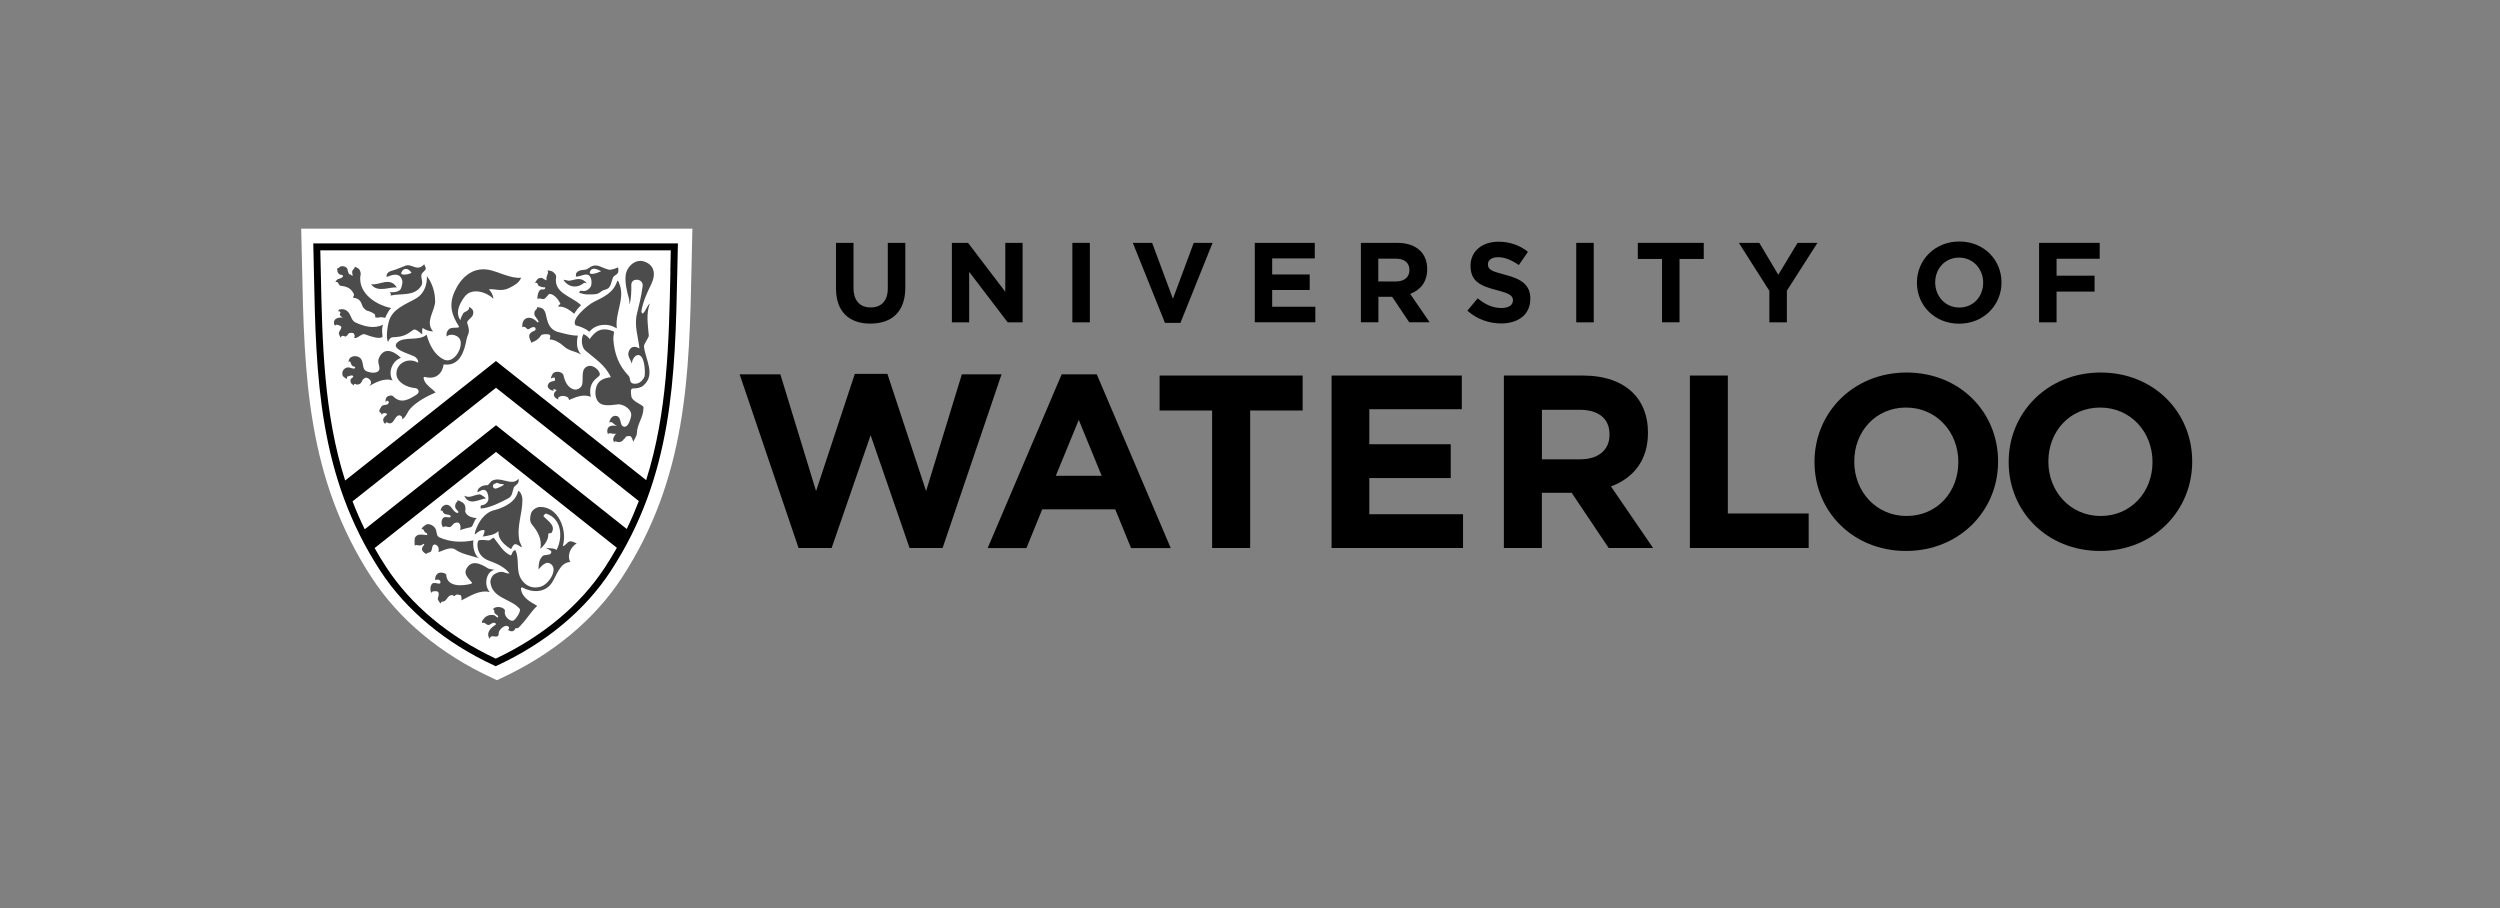 <svg width="256" height="93" viewBox="0 0 256 93" fill="none" xmlns="http://www.w3.org/2000/svg">
<rect x="0" y="0" width="256" height="93" fill="#808080" stroke="none"/>
<g clip-path="url(#clip0_181_6800)">
<path d="M75.737 38.329H79.908L83.565 50.289L87.534 38.281H90.868L94.832 50.289L98.494 38.329H102.559L96.522 56.115H93.141L89.151 44.565L85.16 56.115H81.773L75.737 38.329Z" fill="black"/>
<path d="M112.813 48.72L110.465 42.995L108.117 48.72H112.813ZM108.721 38.329H112.309L119.882 56.121H115.818L114.201 52.157H106.723L105.107 56.121H101.138L108.716 38.329H108.721Z" fill="black"/>
<path d="M124.122 42.036H118.743V38.456H133.391V42.036H128.017V56.115H124.122V42.036Z" fill="black"/>
<path d="M136.354 38.456H149.688V41.904H140.218V45.49H148.554V48.953H140.218V52.656H149.815V56.115H136.354V38.456Z" fill="black"/>
<path d="M161.83 47.033C163.727 47.033 164.814 46.022 164.814 44.538V44.484C164.814 42.819 163.648 41.962 161.756 41.962H157.892V47.033H161.83ZM153.997 38.456H162.084C164.331 38.456 166.07 39.084 167.235 40.249C168.221 41.234 168.751 42.617 168.751 44.282V44.336C168.751 47.187 167.209 48.98 164.962 49.81L169.276 56.115H164.729L160.94 50.465H157.887V56.115H153.997V38.451V38.456Z" fill="black"/>
<path d="M173.044 38.456H176.929V52.582H185.207V56.115H173.044V38.456Z" fill="black"/>
<path d="M200.533 47.336V47.283C200.533 44.261 198.313 41.733 195.181 41.733C192.049 41.733 189.876 44.207 189.876 47.235V47.283C189.876 50.31 192.096 52.837 195.234 52.837C198.371 52.837 200.533 50.363 200.533 47.336ZM185.806 47.336V47.283C185.806 42.265 189.77 38.147 195.234 38.147C200.698 38.147 204.603 42.212 204.603 47.235V47.283C204.603 52.305 200.634 56.418 195.181 56.418C189.727 56.418 185.806 52.353 185.806 47.336Z" fill="black"/>
<path d="M220.416 47.336V47.283C220.416 44.261 218.196 41.733 215.058 41.733C211.921 41.733 209.753 44.207 209.753 47.235V47.283C209.753 50.31 211.979 52.837 215.106 52.837C218.233 52.837 220.416 50.363 220.416 47.336ZM205.688 47.336V47.283C205.688 42.265 209.653 38.147 215.106 38.147C220.559 38.147 224.481 42.212 224.481 47.235V47.283C224.481 52.305 220.517 56.418 215.058 56.418C209.6 56.418 205.688 52.353 205.688 47.336Z" fill="black"/>
<path d="M85.606 29.518V24.868H87.398V29.47C87.398 30.795 88.06 31.481 89.152 31.481C90.244 31.481 90.911 30.816 90.911 29.529V24.868H92.703V29.46C92.703 31.923 91.319 33.136 89.131 33.136C86.942 33.136 85.606 31.918 85.606 29.523V29.518Z" fill="black"/>
<path d="M97.474 24.868H99.127L102.943 29.88V24.868H104.713V33.008H103.187L99.244 27.837V33.008H97.474V24.868Z" fill="black"/>
<path d="M109.81 24.868H111.601V33.008H109.81V24.868Z" fill="black"/>
<path d="M116.001 24.868H117.978L120.108 30.598L122.239 24.868H124.168L120.877 33.062H119.292L116.001 24.868Z" fill="black"/>
<path d="M128.485 24.868H134.633V26.459H130.271V28.108H134.114V29.699H130.271V31.407H134.691V32.998H128.491V24.857L128.485 24.868Z" fill="black"/>
<path d="M139.345 24.868H143.07C144.109 24.868 144.909 25.16 145.445 25.692C145.9 26.145 146.144 26.783 146.144 27.549V27.571C146.144 28.885 145.434 29.709 144.401 30.093L146.393 32.998H144.3L142.556 30.39H141.147V32.998H139.355V24.857L139.345 24.868ZM142.954 28.821C143.823 28.821 144.326 28.358 144.326 27.672V27.651C144.326 26.884 143.791 26.485 142.917 26.485H141.136V28.821H142.954Z" fill="black"/>
<path d="M150.255 31.816L151.315 30.55C152.046 31.151 152.815 31.54 153.747 31.54C154.479 31.54 154.924 31.247 154.924 30.774V30.752C154.924 30.3 154.643 30.066 153.286 29.715C151.643 29.294 150.583 28.842 150.583 27.225V27.203C150.583 25.73 151.771 24.751 153.435 24.751C154.622 24.751 155.634 25.123 156.461 25.788L155.528 27.14C154.807 26.64 154.097 26.336 153.413 26.336C152.73 26.336 152.364 26.65 152.364 27.044V27.065C152.364 27.602 152.714 27.773 154.124 28.135C155.777 28.566 156.704 29.156 156.704 30.577V30.598C156.704 32.215 155.47 33.12 153.716 33.12C152.481 33.12 151.235 32.689 150.26 31.816H150.255Z" fill="black"/>
<path d="M161.407 24.868H163.198V33.008H161.407V24.868Z" fill="black"/>
<path d="M170.192 26.517H167.712V24.868H174.464V26.517H171.983V33.003H170.192V26.517Z" fill="black"/>
<path d="M181.19 29.795L178.058 24.868H180.151L182.096 28.135L184.073 24.868H186.108L182.976 29.763V33.008H181.184V29.8L181.19 29.795Z" fill="black"/>
<path d="M196.294 28.959V28.938C196.294 26.623 198.122 24.729 200.634 24.729C203.146 24.729 204.953 26.602 204.953 28.916V28.938C204.953 31.252 203.125 33.146 200.613 33.146C198.101 33.146 196.294 31.273 196.294 28.959ZM203.077 28.959V28.938C203.077 27.544 202.055 26.379 200.608 26.379C199.161 26.379 198.165 27.517 198.165 28.911V28.933C198.165 30.326 199.188 31.492 200.634 31.492C202.081 31.492 203.077 30.353 203.077 28.959Z" fill="black"/>
<path d="M208.802 24.868H215.008V26.496H210.593V28.23H214.483V29.859H210.593V33.008H208.802V24.868Z" fill="black"/>
<path d="M50.886 69.651L50.409 69.427C45.12 66.985 40.854 63.431 38.066 59.158C31.383 48.916 31.161 38.328 30.928 27.129C30.912 26.277 30.89 25.431 30.869 24.575L30.843 23.415H70.902L70.876 24.575C70.855 25.431 70.834 26.288 70.818 27.145C70.584 38.344 70.362 48.922 63.679 59.158C60.897 63.426 56.636 66.974 51.363 69.427L50.886 69.651Z" fill="white"/>
<path d="M50.797 37.211L35.099 49.555C32.577 41.749 32.646 33.588 32.444 25.282H69.065C68.863 33.614 68.959 41.739 66.415 49.565L50.797 37.216V37.211Z" fill="white"/>
<path d="M63.505 56.216C63.119 56.903 62.705 57.584 62.26 58.265C59.467 62.548 55.323 65.713 50.765 67.831C46.186 65.713 42.042 62.548 39.249 58.265C38.815 57.6 38.03 56.264 38.03 56.264L50.797 46.086L63.505 56.216Z" fill="white"/>
<path d="M40.048 31.544C38.194 31.151 36.545 29.773 36.943 28.028C36.943 28.012 36.874 27.575 36.71 27.517C36.699 27.517 36.673 27.464 36.646 27.453C36.577 27.432 36.519 27.405 36.455 27.363C36.434 27.347 36.349 27.32 36.349 27.288C36.318 27.357 36.323 27.426 36.275 27.49C36.259 27.512 36.233 27.549 36.206 27.565C36.175 27.581 36.169 27.613 36.143 27.634C36.005 27.772 36.079 27.985 36.1 28.145C36.106 28.187 36.121 28.235 36.074 28.24C36.016 28.251 36.063 28.224 35.994 28.182C35.978 28.171 35.952 28.145 35.936 28.139C35.91 28.123 35.793 28.107 35.772 28.081C35.751 28.049 35.761 28.038 35.729 28.017C35.666 27.958 35.66 27.847 35.613 27.724C35.602 27.703 35.586 27.602 35.586 27.575C35.586 27.458 35.284 27.267 35.401 27.363C35.443 27.395 35.395 27.315 35.231 27.277C35.13 27.251 35.009 27.256 34.897 27.272C34.871 27.272 34.85 27.293 34.834 27.309C34.717 27.4 34.606 27.512 34.452 27.517C34.479 27.501 34.489 27.533 34.505 27.543C34.579 27.639 34.526 27.751 34.569 27.857C34.611 27.958 34.685 28.038 34.775 28.107C34.86 28.171 35.009 28.086 35.072 28.203C35.072 28.203 35.21 28.235 35.072 28.373C34.823 28.623 34.547 28.421 34.341 28.89C34.654 28.756 34.691 29.23 34.823 29.251C35.422 29.331 35.878 29.438 36.206 30.044C36.408 30.411 35.846 30.433 36.355 30.518C36.609 30.56 36.784 30.693 36.911 30.874C37.049 31.066 37.065 31.321 37.213 31.502C37.319 31.63 37.362 31.656 37.489 31.763C37.547 31.811 37.733 31.858 37.801 31.874C37.87 31.896 37.913 31.928 37.976 31.949C38.045 31.976 38.119 31.997 38.178 32.05C38.225 32.093 38.353 32.135 38.384 32.194C38.437 32.295 38.395 32.401 38.448 32.502C38.464 32.529 38.543 32.502 38.575 32.518C38.607 32.529 38.676 32.534 38.697 32.529C38.819 32.502 38.846 32.492 38.941 32.481C39.079 32.465 39.063 32.508 39.243 32.502C39.28 32.502 39.296 32.529 39.349 32.529C39.386 32.529 39.444 32.566 39.455 32.534C39.508 32.364 39.598 32.199 39.699 32.034C39.799 31.869 39.789 31.853 39.916 31.677C39.9 31.677 40.08 31.561 40.064 31.555" fill="black" fill-opacity="0.7"/>
<path d="M35.422 31.763C35.963 32.056 35.894 32.779 36.381 33.008C37.25 33.423 38.294 33.705 39.217 33.253C39.01 33.897 39.238 34.434 39.148 34.509C38.856 34.743 37.971 34.466 37.404 34.243C37.012 34.088 36.699 34.668 36.265 34.615C36.286 34.567 36.334 34.418 36.307 34.322C36.238 34.115 36.185 34.051 35.835 34.094C35.613 34.12 35.703 34.306 35.369 34.471C35.237 34.392 34.95 34.301 34.908 34.556C34.887 34.674 34.654 34.147 34.701 34.056C34.924 33.663 34.966 33.567 34.95 33.482C34.924 33.354 34.447 33.173 34.383 33.285C34.235 33.546 33.795 32.444 35.088 32.513C34.738 32.29 34.781 32.253 34.86 31.987C34.871 31.95 34.738 31.811 34.654 31.907C34.622 31.806 34.696 31.694 34.776 31.683C34.987 31.651 35.2 31.641 35.417 31.758" fill="black" fill-opacity="0.7"/>
<path d="M37.999 29.097C38.783 29.278 39.96 28.267 40.638 29.459C40.135 29.278 38.646 30.071 37.999 29.097Z" fill="black" fill-opacity="0.7"/>
<path d="M44.564 30.832C44.548 31.854 43.488 32.96 44.347 33.934C43.997 33.934 43.578 33.806 43.334 33.609C43.197 33.498 43.228 34.099 43.244 34.221C43.26 34.328 42.593 33.593 42.338 33.769C41.628 34.28 41.321 34.487 40.266 34.53C39.974 34.541 39.821 34.775 39.736 35.03C39.498 34.541 39.672 33.434 39.81 32.939C40.181 31.588 41.543 31.183 42.635 30.54C43.419 30.077 43.753 29.167 43.711 28.278C44.267 28.97 44.564 29.965 44.553 30.832" fill="black" fill-opacity="0.7"/>
<path d="M39.578 42.345C39.71 42.377 39.61 42.484 39.562 42.521C39.451 42.59 39.377 42.681 39.308 42.787C39.255 42.867 39.218 42.952 39.239 43.053C39.255 43.127 39.276 43.191 39.302 43.255C39.318 43.298 39.355 43.319 39.387 43.351C39.398 43.362 39.445 43.425 39.451 43.431C39.419 43.33 39.567 43.223 39.599 43.245C40.272 43.638 40.315 42.846 40.717 42.574C40.887 42.457 41.279 42.59 41.178 42.941C41.581 42.728 41.703 42.186 42.016 41.845C42.71 41.095 43.685 40.595 44.607 40.185C44.273 39.829 43.781 39.531 43.531 39.127C43.41 38.924 43.261 38.531 43.531 38.605C44.666 38.903 45.301 38.211 45.429 37.318C47.109 37.536 47.548 35.945 47.776 34.748C47.888 34.168 48.206 34.114 47.856 33.125C47.713 32.71 48.603 32.572 48.45 31.859C48.407 31.662 48.163 31.46 48.015 31.438C48.153 31.827 47.506 31.922 47.437 32.082C47.326 32.327 47.167 32.529 47.146 32.79C46.6 32.034 47.04 31.119 47.554 30.411C48.306 29.379 49.859 29.922 50.516 30.587C50.527 30.252 50.267 29.826 50.055 29.624C50.67 29.544 51.332 29.917 52.17 29.475C52.652 29.22 53.14 29.002 53.367 28.432C52.339 28.57 50.951 27.783 50.029 27.623C48.306 27.326 47.146 28.501 46.531 29.901C45.916 31.3 46.308 32.343 46.976 33.391C47.146 33.657 46.383 33.481 46.086 33.636C45.794 33.785 45.672 34.147 45.741 34.466C46.107 34.072 47.082 34.311 47.172 34.987C47.294 35.897 46.372 37.222 45.487 36.828C44.538 36.402 43.998 35.402 43.685 34.274C42.874 34.971 41.369 34.397 40.675 35.078C40.013 35.727 41.708 36.168 42.371 36.471C42.615 36.583 42.858 36.833 42.816 37.142C41.783 36.535 40.532 37.222 40.596 38.328C40.643 39.153 41.655 39.669 42.498 39.738C42.848 39.765 43.06 40.159 42.636 40.425C41.889 40.893 41.051 41.414 40.246 40.568C40.113 40.425 39.626 40.515 39.53 40.77C39.483 40.893 39.467 41.084 39.488 41.212C39.53 41.138 39.583 41.026 39.652 41.037C39.732 41.047 39.827 41.132 39.816 41.191C39.748 41.606 39.202 41.334 39.032 41.659C39.032 41.664 39.022 41.675 39.016 41.68C39.006 41.707 38.99 41.728 38.979 41.755C38.868 41.973 38.719 42.111 38.99 42.282C38.984 42.239 39.122 42.457 39.122 42.494C39.138 42.297 39.345 42.297 39.345 42.297L39.467 42.308L39.589 42.361L39.578 42.345Z" fill="black" fill-opacity="0.7"/>
<path d="M36.074 38.456C35.968 38.425 35.857 38.462 35.751 38.51C35.682 38.541 35.602 38.51 35.56 38.573C35.533 38.616 35.518 38.659 35.533 38.706C35.539 38.733 35.549 38.781 35.571 38.792C35.428 38.781 35.295 38.685 35.189 38.589C35.152 38.557 35.131 38.52 35.099 38.488C35.078 38.467 35.078 38.424 35.067 38.392C35.051 38.361 35.056 38.323 35.056 38.286C35.056 38.19 35.051 38.089 35.094 37.999C35.115 37.956 35.136 37.914 35.163 37.882C35.184 37.85 35.21 37.828 35.237 37.802C35.311 37.733 35.39 37.68 35.486 37.648C35.624 37.605 35.777 37.616 35.915 37.68C36.021 37.727 36.148 37.722 36.26 37.749C36.318 37.765 36.429 37.594 36.35 37.573C35.995 37.488 36 37.392 35.867 37.036C35.804 36.967 35.724 37.046 35.693 37.084C35.693 36.397 36.503 36.355 36.843 36.626C37.346 37.031 36.97 37.818 37.584 38.036C37.908 38.148 38.247 38.238 38.581 38.1C39.18 37.844 38.581 37.249 38.777 36.738C39.164 35.716 40.028 35.663 41.056 36.647C40.139 36.951 39.704 38.169 40.208 38.967C39.397 38.648 38.374 39.185 37.807 39.547C38.337 39.015 37.595 38.589 37.404 38.685L37.176 38.839C37.07 38.978 37.06 39.116 36.927 39.249C36.853 39.324 36.811 39.334 36.71 39.361C36.578 39.398 36.493 39.388 36.371 39.308C36.35 39.292 36.275 39.324 36.265 39.345C36.201 39.425 36.265 39.462 36.265 39.494C36.254 39.483 36.169 39.414 36.154 39.409C36.079 39.35 35.989 39.302 35.941 39.222C35.894 39.143 35.862 38.946 35.915 38.839C35.968 38.733 36.074 38.701 36.148 38.627C36.217 38.557 36.138 38.451 36.053 38.44" fill="black" fill-opacity="0.7"/>
<path d="M55.804 29.427C55.878 29.475 55.799 29.608 55.714 29.629C55.613 29.656 55.476 29.613 55.391 29.65C55.004 29.794 55.004 30.741 55.057 30.629C55.115 30.507 55.401 30.587 55.587 30.624C55.884 30.682 56.112 30.081 56.308 30.097C56.774 30.14 57.209 30.714 57.383 31.097C57.415 31.167 57.187 31.172 57.172 31.401C57.802 31.342 58.337 31.752 58.798 32.13C59.021 31.741 59.244 31.502 59.498 31.252C58.544 30.326 56.657 30.039 56.949 28.357C56.986 28.139 56.742 27.953 56.636 27.847C56.514 27.73 56.233 27.724 56.059 27.682C56.239 28.054 55.916 28.091 55.958 28.682C55.958 28.703 55.905 28.687 55.884 28.682C55.772 28.634 55.672 28.565 55.566 28.496C55.47 28.432 55.375 28.453 55.269 28.469C55.205 28.48 55.142 28.506 55.089 28.549C54.999 28.613 54.951 28.698 54.893 28.788C54.882 28.804 54.866 28.826 54.856 28.836C54.834 28.858 54.797 28.921 54.792 28.953C54.84 28.953 54.993 28.959 55.02 29.001C55.062 29.07 55.068 29.15 55.115 29.214C55.179 29.299 55.237 29.299 55.333 29.342C55.481 29.405 55.613 29.432 55.772 29.416" fill="black" fill-opacity="0.7"/>
<path d="M58.263 28.747C58.857 28.704 59.445 28.246 60.102 29.018C59.98 28.959 59.837 28.938 59.768 28.997C59.042 29.582 58.157 29.385 57.696 28.661C57.887 28.63 58.115 28.757 58.269 28.747" fill="black" fill-opacity="0.7"/>
<path d="M60.833 30.901C61.808 30.406 62.794 30.012 63.197 28.799C63.276 28.565 63.456 29.15 63.467 29.182C63.981 30.656 62.953 32.125 63.165 33.63C62.82 33.423 62.434 33.274 62.057 33.263C60.716 33.226 60.398 34.04 60.324 33.96C59.959 33.588 58.904 33.269 58.978 33.343C58.353 32.763 60.16 31.236 60.833 30.896" fill="black" fill-opacity="0.7"/>
<path d="M58.17 40.723C58.303 40.931 58.128 40.606 58.276 40.957C58.981 40.659 59.712 40.324 60.497 40.638C60.152 39.052 61.313 38.664 61.403 38.425C61.551 38.047 60.778 37.286 60.189 37.499C59.442 37.765 59.755 38.707 59.617 39.361C59.538 39.723 59.087 39.994 58.716 39.861C58.101 39.648 57.852 39.074 57.699 38.43C57.598 38.004 56.761 37.951 56.58 38.302C56.066 39.297 56.888 38.185 56.835 38.941C56.824 39.068 56.236 38.973 56.103 39.419C56.013 39.723 56.305 39.93 56.67 40.037C56.739 40.058 56.602 39.882 56.692 39.845C56.755 39.819 57.026 39.962 56.994 39.978C56.644 40.191 56.554 40.691 57.179 40.909C57.179 40.909 57.132 40.728 57.179 40.697C57.672 40.329 58.181 40.728 58.181 40.712" fill="black" fill-opacity="0.7"/>
<path d="M47.543 50.763C48.132 51.034 48.323 50.741 49.092 50.619C49.198 50.603 49.632 50.885 49.76 51.029C48.986 51.151 48.042 51.827 47.538 50.763" fill="black" fill-opacity="0.7"/>
<path d="M47.225 51.38C47.188 51.337 47.141 51.321 47.093 51.305C47.045 51.284 46.992 51.263 46.939 51.258C46.923 51.258 46.828 51.231 46.812 51.226C46.812 51.263 46.855 51.348 46.828 51.375C46.764 51.433 46.743 51.417 46.696 51.492C46.68 51.523 46.658 51.55 46.653 51.582C46.637 51.651 46.611 51.726 46.6 51.806C46.6 51.843 46.616 51.938 46.621 51.971C46.627 51.992 46.669 52.072 46.68 52.098C46.68 52.098 46.775 52.199 46.77 52.194C46.881 52.306 46.791 52.242 46.923 52.375C46.992 52.439 46.892 52.55 46.828 52.534C46.372 52.401 46.309 51.875 45.895 51.715C45.593 51.598 45.159 51.832 45.116 52.29C45.217 52.258 45.323 52.3 45.344 52.38C45.455 52.843 46.134 52.566 46.15 52.891C46.16 53.104 45.641 52.854 45.44 52.992C45.169 53.173 45.132 53.694 45.371 53.992C45.62 53.758 45.927 54.099 46.166 53.928C46.335 53.806 46.393 53.641 46.563 53.561C47.082 53.333 47.236 53.811 47.12 54.29C47.4 54.157 48.063 54.024 48.211 53.982C48.487 53.907 48.497 53.274 48.831 53.045C48.354 53.045 47.766 52.838 47.633 52.375C47.623 52.327 47.655 52.268 47.66 52.215C47.671 52.04 47.66 51.864 47.586 51.704C47.581 51.688 47.565 51.667 47.549 51.646C47.528 51.619 47.512 51.593 47.496 51.566C47.448 51.502 47.379 51.47 47.31 51.428C47.278 51.407 47.241 51.401 47.22 51.375" fill="black" fill-opacity="0.7"/>
<path d="M43.728 54.652C43.935 55.056 42.912 54.407 42.525 55.008C42.403 55.2 42.467 55.636 42.467 55.875C42.7 55.663 42.938 56.067 43.378 55.678C43.426 55.721 43.479 55.748 43.415 55.817C43.251 55.982 43.161 56.184 43.246 56.381C43.299 56.508 43.664 56.769 43.67 56.742C43.707 56.477 44.157 56.742 44.226 56.226C44.258 56.014 44.316 55.657 44.629 55.785C44.91 55.902 44.968 56.221 44.905 56.54C45.355 56.391 46.15 55.934 46.622 56.274C47.258 56.732 48.302 56.923 49.044 57.152C48.551 56.812 48.392 55.918 48.477 55.333C47.305 55.561 46.076 55.524 44.989 55.024C44.693 54.886 44.735 54.545 44.645 54.258C44.544 53.939 44.141 53.646 43.781 53.673C43.585 53.688 43.119 54.098 43.209 54.114C43.177 54.109 43.177 54.173 43.161 54.205C43.251 54.151 43.362 54.205 43.4 54.3C43.426 54.364 43.458 54.439 43.511 54.492C43.574 54.556 43.691 54.572 43.728 54.641" fill="black" fill-opacity="0.7"/>
<path d="M46.536 61.047C46.764 60.77 46.955 60.919 47.05 60.919C47.289 60.925 47.273 61.26 47.246 61.478C48.179 61.026 49.064 60.387 50.156 60.621C49.52 59.956 49.748 58.531 50.643 58.35C50.643 58.35 50.06 58.254 50.002 58.217C49.218 57.722 48.264 57.248 47.739 58.286C47.48 58.802 47.956 59.217 48.317 59.642C48.38 59.722 48.275 59.765 48.195 59.791C47.342 60.01 45.763 60.137 45.694 58.86C45.688 58.733 45.354 58.626 45.142 58.632C44.507 58.653 44.517 59.456 44.591 59.403C44.729 59.297 45.153 59.334 45.1 59.658C45.052 59.962 44.464 59.499 44.226 59.802C44.029 60.057 44.035 60.473 44.173 60.749C44.146 60.648 44.263 60.574 44.326 60.563C44.983 60.451 45.02 60.68 44.824 61.319C44.809 61.366 45.02 61.771 45.158 61.803C45.148 61.803 45.148 61.712 45.169 61.68C45.185 61.648 45.222 61.627 45.254 61.617C45.323 61.595 45.397 61.595 45.471 61.579C45.503 61.569 45.529 61.547 45.561 61.526C45.614 61.494 45.646 61.446 45.683 61.404C45.837 61.212 45.969 60.967 46.229 60.941C46.345 60.93 46.425 60.983 46.526 61.047" fill="black" fill-opacity="0.7"/>
<path d="M53.336 64.016C53.935 63.42 54.37 62.627 55.011 62.042C54.306 61.627 53.432 61.196 53.342 60.265C53.336 60.201 53.437 60.132 53.464 60.143C54.444 60.691 55.764 60.733 56.468 59.739C57.035 58.93 57.285 57.621 58.397 57.546C58.026 56.839 58.445 56.019 59.049 55.642C58.843 55.562 58.583 55.397 58.35 55.44C58.069 55.487 57.947 55.87 57.629 55.929C58.132 54.237 57.157 51.869 55.292 51.912C54.942 51.923 54.486 52.199 54.375 52.582C54.269 52.944 54.211 53.396 54.47 53.705C55.08 54.439 55.525 55.232 55.329 56.2C55.764 55.822 56.166 55.275 56.15 54.684C56.15 54.535 56.415 54.641 56.458 54.583C56.967 53.838 56.134 53.375 55.689 52.902C55.567 52.774 55.88 52.577 55.917 52.593C57.518 53.072 57.671 55.04 56.982 56.323C56.802 56.094 56.124 56.168 55.891 56.094C56.638 56.472 56.447 56.525 56.415 56.647C56.357 56.871 55.689 56.775 55.557 56.94C55.334 57.227 55.165 57.355 55.143 58.307C55.456 57.972 55.859 57.467 56.304 57.69C57.247 58.174 56.256 59.802 55.371 60.074C54.614 60.303 53.909 60.063 53.437 59.403C52.759 58.446 53.252 57.291 52.769 56.323C52.366 56.424 52.456 56.945 52.25 56.855C51.508 56.514 51.089 55.721 50.554 55.056C50.331 55.136 50.236 55.344 50.019 55.333C49.701 55.317 49.102 55.221 48.975 55.381C48.826 55.567 48.72 56.908 50.029 57.397C50.92 57.727 51.619 58.025 52.181 58.717C51.805 58.749 51.678 58.568 51.37 58.557C51.068 58.547 50.877 58.664 50.649 58.781C50.432 58.892 50.178 59.318 50.22 59.659C50.427 61.287 52.335 61.308 53.214 62.34C53.368 62.516 52.981 63.223 52.626 63.511C52.319 63.755 51.582 63.144 51.704 62.622C51.799 62.207 50.798 61.931 50.448 62.404C50.586 62.388 50.623 62.479 50.612 62.542C50.549 62.925 51.026 62.941 51.01 63.138C50.989 63.404 50.755 63.027 50.57 62.989C50.162 62.91 49.764 63.048 49.526 63.372C49.457 63.468 49.293 63.628 49.367 63.793C49.679 63.644 49.839 64.123 50.13 63.974C50.305 63.883 50.448 63.729 50.66 63.782C50.745 63.803 50.83 63.92 50.755 63.968C50.194 64.33 49.738 64.836 50.146 65.415C50.157 65.282 50.263 65.187 50.347 65.16C50.512 65.112 50.729 65.224 50.888 65.176C51.153 65.086 51.015 64.825 51.116 64.639C51.269 64.346 51.805 63.857 52.107 64.213C52.16 64.277 52.117 64.516 51.958 64.516C52.123 64.516 52.271 64.676 52.414 64.644C52.451 64.639 52.494 64.639 52.531 64.617C52.562 64.602 52.6 64.596 52.621 64.57C52.684 64.506 52.764 64.431 52.775 64.325C52.896 64.335 53.05 64.346 53.13 64.245C53.204 64.144 53.304 64.064 53.384 63.984" fill="black" fill-opacity="0.7"/>
<path d="M50.607 52.247C51.656 51.954 52.822 51.411 53.071 50.246C53.389 50.438 53.49 50.874 53.495 51.135C53.517 52.593 52.881 53.853 53.188 55.38C53.22 55.551 53.538 56.093 53.395 56.029C53.22 55.95 52.849 55.604 52.647 55.764C52.393 55.96 52.409 56.274 52.287 56.205C51.826 55.923 51.338 55.508 51.116 54.976C51.031 54.774 51.063 54.343 51.01 54.401C50.66 54.785 49.945 54.864 49.409 54.944C49.531 54.838 49.637 54.401 49.621 54.311C49.203 54.103 48.604 54.816 48.614 54.726C48.636 54.497 48.662 54.423 48.683 54.359C48.996 53.444 49.579 52.518 50.607 52.236" fill="black" fill-opacity="0.7"/>
<path d="M42.81 27.405C43.08 27.4 43.282 27.23 43.457 27.049C43.441 27.203 43.669 27.421 43.584 27.581C43.478 27.783 43.218 27.905 43.165 28.097C43.059 28.485 43.372 28.869 43.144 29.252C42.471 30.39 41.003 30.012 39.996 30.268C40.065 30.145 39.98 29.965 39.906 29.911C40.351 29.97 40.945 29.869 41.061 29.534C41.21 29.119 41.279 28.815 41.088 28.469C40.764 27.905 40.097 28.166 39.593 28.363C39.514 28.012 39.842 27.799 40.033 27.751C40.563 27.613 41.045 27.379 41.544 27.198C41.973 27.038 42.37 27.416 42.81 27.405ZM42.068 27.969C42.111 27.948 42.137 27.921 42.132 27.911C41.75 27.379 41.294 27.432 41.098 27.911C40.966 28.23 41.734 28.129 42.068 27.975" fill="black" fill-opacity="0.7"/>
<path d="M62.213 29.549C62.069 29.672 61.831 29.672 61.667 29.778C61.566 29.848 61.476 29.922 61.375 29.986C61.328 30.018 61.184 30.082 61.131 30.092C60.983 30.13 61.015 30.113 60.882 30.13C60.803 30.14 60.766 30.145 60.681 30.145C60.596 30.145 60.352 30.151 60.273 30.145C60.082 30.145 60.05 30.156 59.859 30.124C59.748 30.108 59.642 30.076 59.542 30.044C59.473 30.023 59.398 30.007 59.324 30.007C59.335 29.933 59.34 29.848 59.404 29.8C59.483 29.73 59.499 29.794 59.616 29.784C59.616 29.784 59.78 29.8 59.785 29.8C59.812 29.8 59.844 29.8 59.87 29.794C59.923 29.789 59.96 29.778 60.008 29.757C60.066 29.73 60.13 29.715 60.178 29.672C60.193 29.656 60.215 29.64 60.236 29.624C60.273 29.587 60.326 29.571 60.358 29.528C60.469 29.395 60.548 29.268 60.559 29.097C60.57 28.97 60.58 28.842 60.559 28.709C60.559 28.688 60.554 28.666 60.548 28.65C60.538 28.549 60.49 28.453 60.443 28.363C60.151 27.81 59.452 28.352 58.974 28.326C58.974 28.219 58.964 28.023 59.017 27.953C59.356 27.512 59.886 27.73 60.162 27.528C61.084 26.847 61.328 27.336 62.292 27.602C62.584 27.682 62.997 27.501 63.267 27.384C63.336 27.358 63.331 27.788 63.299 27.879C63.182 28.182 62.87 28.166 62.758 28.443C62.594 28.842 62.573 29.411 62.144 29.613M61.55 27.767C61.518 27.799 61.593 27.741 61.55 27.767C61.137 27.56 60.591 27.288 60.405 27.842C60.268 28.246 61.19 27.964 61.55 27.773" fill="black" fill-opacity="0.7"/>
<path d="M51.931 49.278C52.355 49.379 52.821 49.395 53.097 49.017C53.229 49.597 52.705 49.666 52.604 49.948C52.456 50.379 52.466 50.81 52.048 51.029C51.216 51.47 50.182 52.002 49.228 52.077C49.233 51.96 49.154 51.747 49.308 51.742C49.642 51.725 49.901 51.481 49.975 51.284C50.081 51.007 49.96 50.342 49.711 50.215C49.424 50.06 49.17 50.294 48.91 50.411C48.799 50.119 49.255 49.635 49.97 49.677C49.949 49.677 50.325 49.273 50.304 49.283C50.77 48.964 51.279 49.124 51.926 49.273M50.664 50.023C50.829 50.081 51.316 49.815 51.496 49.714C51.539 49.693 51.571 49.651 51.602 49.613C51.602 49.613 51.602 49.597 51.592 49.597C51.454 49.565 51.327 49.555 51.189 49.544C51.088 49.533 51.009 49.459 50.908 49.443C50.882 49.438 50.855 49.443 50.829 49.448C50.792 49.464 50.776 49.491 50.744 49.507C50.696 49.528 50.622 49.528 50.58 49.571C50.532 49.613 50.495 49.651 50.479 49.709C50.458 49.778 50.479 49.874 50.521 49.932C50.558 49.98 50.611 50.002 50.664 50.018" fill="black" fill-opacity="0.7"/>
<path d="M64.873 45.24C64.857 45.102 65.212 44.681 65.217 44.373C65.249 43.33 65.88 42.835 65.896 41.723C65.896 41.43 64.693 41.159 64.64 40.531C64.613 40.222 64.513 39.77 64.825 39.776C65.223 39.781 65.62 39.712 65.901 39.462C67.162 38.35 66.097 36.839 65.943 35.498C65.912 35.205 66.452 34.572 66.436 34.365C66.352 33.231 66.139 32.194 66.542 31.076C66.224 31.358 66.129 31.827 65.864 32.066C65.737 32.188 65.673 31.922 65.678 31.88C65.837 30.901 66.23 30.039 66.685 29.108C67.221 28.001 66.956 27.107 65.959 26.777C65.048 26.474 64.168 27.32 64.067 28.193C63.977 28.991 64.226 29.954 64.412 30.608C64.465 30.8 64.433 31.018 64.475 31.183C64.64 30.523 64.656 29.831 64.645 29.134C64.645 28.964 64.778 28.735 64.952 28.682C65.546 28.512 65.853 28.938 65.811 29.273C65.678 30.321 65.466 31.124 65.217 32.162C64.931 33.348 65.355 34.529 65.482 35.684C65.027 35.418 64.528 35.402 64.353 36.115C64.258 36.493 64.597 36.892 64.703 37.222C64.714 36.77 65.143 36.147 65.562 36.424C66.071 36.764 66.092 38.392 65.981 38.61C65.731 39.084 65.323 39.419 64.756 39.254C64.438 39.158 64.566 38.69 64.375 38.488C63.357 37.44 62.896 36.179 62.806 34.732C62.79 34.519 62.901 33.96 62.87 33.95C61.539 33.402 60.93 33.95 60.373 34.732C60.278 34.492 59.769 34.162 59.732 34.237C59.478 34.705 59.552 35.551 59.928 35.881C60.956 36.77 61.969 37.36 62.546 38.626C61.932 38.706 61.333 38.887 61.094 39.526C60.85 40.196 60.93 41.127 61.64 41.404C62.218 41.627 63.209 41.377 63.426 41.404C64.041 41.483 64.73 42.01 64.629 42.596C64.629 42.627 64.364 43.979 63.776 43.644C63.458 43.463 63.638 42.718 63.151 42.601C62.499 42.441 62.34 43.356 62.419 43.276C62.626 43.08 62.774 43.404 63.177 43.628C61.81 43.33 62.234 44.585 62.287 44.447C62.356 44.25 62.605 44.458 63.092 44.42C63.108 44.42 62.986 44.522 62.981 44.532C62.907 44.66 62.864 44.718 62.811 44.851C62.785 44.915 62.79 44.984 62.795 45.048C62.801 45.117 62.827 45.176 62.859 45.234C62.864 45.245 62.88 45.256 62.891 45.266C62.896 45.266 62.917 45.298 62.923 45.298C62.954 45.298 62.896 45.203 62.976 45.197C62.997 45.197 63.05 45.187 63.066 45.197C63.103 45.213 63.151 45.234 63.188 45.245C63.225 45.256 63.262 45.261 63.299 45.266C63.394 45.277 63.426 45.282 63.506 45.25C63.575 45.224 63.643 45.213 63.707 45.165C63.622 45.224 63.802 45.075 63.797 45.091C63.882 44.91 63.935 44.963 63.951 44.931C64.094 44.654 64.221 44.628 64.544 44.665C64.576 44.665 64.634 44.734 64.656 44.761C64.677 44.793 64.746 44.968 64.735 44.905C64.756 45.032 64.836 45.112 64.846 45.234" fill="black" fill-opacity="0.7"/>
<path d="M55.016 32.673C54.931 32.62 54.904 32.492 54.846 32.439C54.83 32.418 54.814 32.396 54.793 32.38C54.766 32.354 54.751 32.311 54.74 32.269C54.682 32.072 54.713 31.843 54.888 31.715C54.894 31.71 54.894 31.699 54.899 31.694C54.91 31.678 54.936 31.667 54.941 31.651C54.941 31.635 54.973 31.635 54.968 31.614C54.978 31.619 54.978 31.604 54.984 31.598C55.021 31.55 55.021 31.471 54.952 31.449C55.01 31.449 55.063 31.449 55.121 31.465C55.143 31.465 55.164 31.476 55.185 31.476C55.402 31.502 55.673 31.604 55.731 31.816L55.805 31.901C56.028 32.423 55.953 33.705 57.204 34.014C57.856 34.173 58.508 34.376 59.176 34.365C59.017 35.014 59.017 35.839 59.531 36.312C58.778 35.903 58.28 35.988 57.628 35.37C57.337 35.094 56.658 34.721 56.33 34.775C56.197 34.796 56.515 34.344 56.218 34.253C56.022 34.195 55.492 34.205 55.402 34.344C54.968 34.993 54.517 34.987 54.364 35.12C54.538 34.971 53.654 34.253 54.751 33.859C54.856 33.822 54.894 33.583 54.766 33.524C54.549 33.423 54.374 33.572 54.162 33.694C53.919 33.838 53.865 33.311 53.484 33.508C53.404 32.38 54.411 32.285 55.01 32.987C55.053 33.04 55.222 32.976 55.148 32.918L55.01 32.673H55.016Z" fill="black" fill-opacity="0.7"/>
<path d="M32.078 24.926L32.089 25.288C32.11 26.118 32.126 26.942 32.142 27.767C32.365 38.53 32.577 48.693 38.947 58.456C41.575 62.483 45.608 65.835 50.611 68.15L50.76 68.219L50.908 68.15C55.906 65.83 59.933 62.478 62.551 58.456C68.921 48.698 69.133 38.536 69.356 27.778C69.372 26.948 69.393 26.118 69.409 25.288L69.419 24.926H32.073H32.078ZM36.101 51.337L50.791 39.706L65.418 51.31C65.047 52.268 64.639 53.221 64.178 54.167L50.791 43.548L37.346 54.199C36.885 53.252 36.472 52.3 36.101 51.337ZM61.963 58.073C59.44 61.946 55.566 65.181 50.765 67.442C45.953 65.186 42.079 61.952 39.546 58.073C39.122 57.424 38.73 56.775 38.359 56.12L50.791 46.277L63.166 56.094C62.79 56.759 62.392 57.418 61.963 58.078V58.073ZM68.651 27.767C68.497 35.173 68.344 42.292 66.166 49.166L50.786 36.971L35.343 49.203C33.154 42.313 33.001 35.178 32.847 27.756C32.831 27.049 32.815 26.346 32.799 25.633H68.688C68.672 26.346 68.656 27.054 68.641 27.762L68.651 27.767Z" fill="black"/>
</g>
<defs>
<clipPath id="clip0_181_6800">
<rect width="267.1" height="106.677" fill="white" transform="translate(-5.612 -6.758)"/>
</clipPath>
</defs>
</svg>
